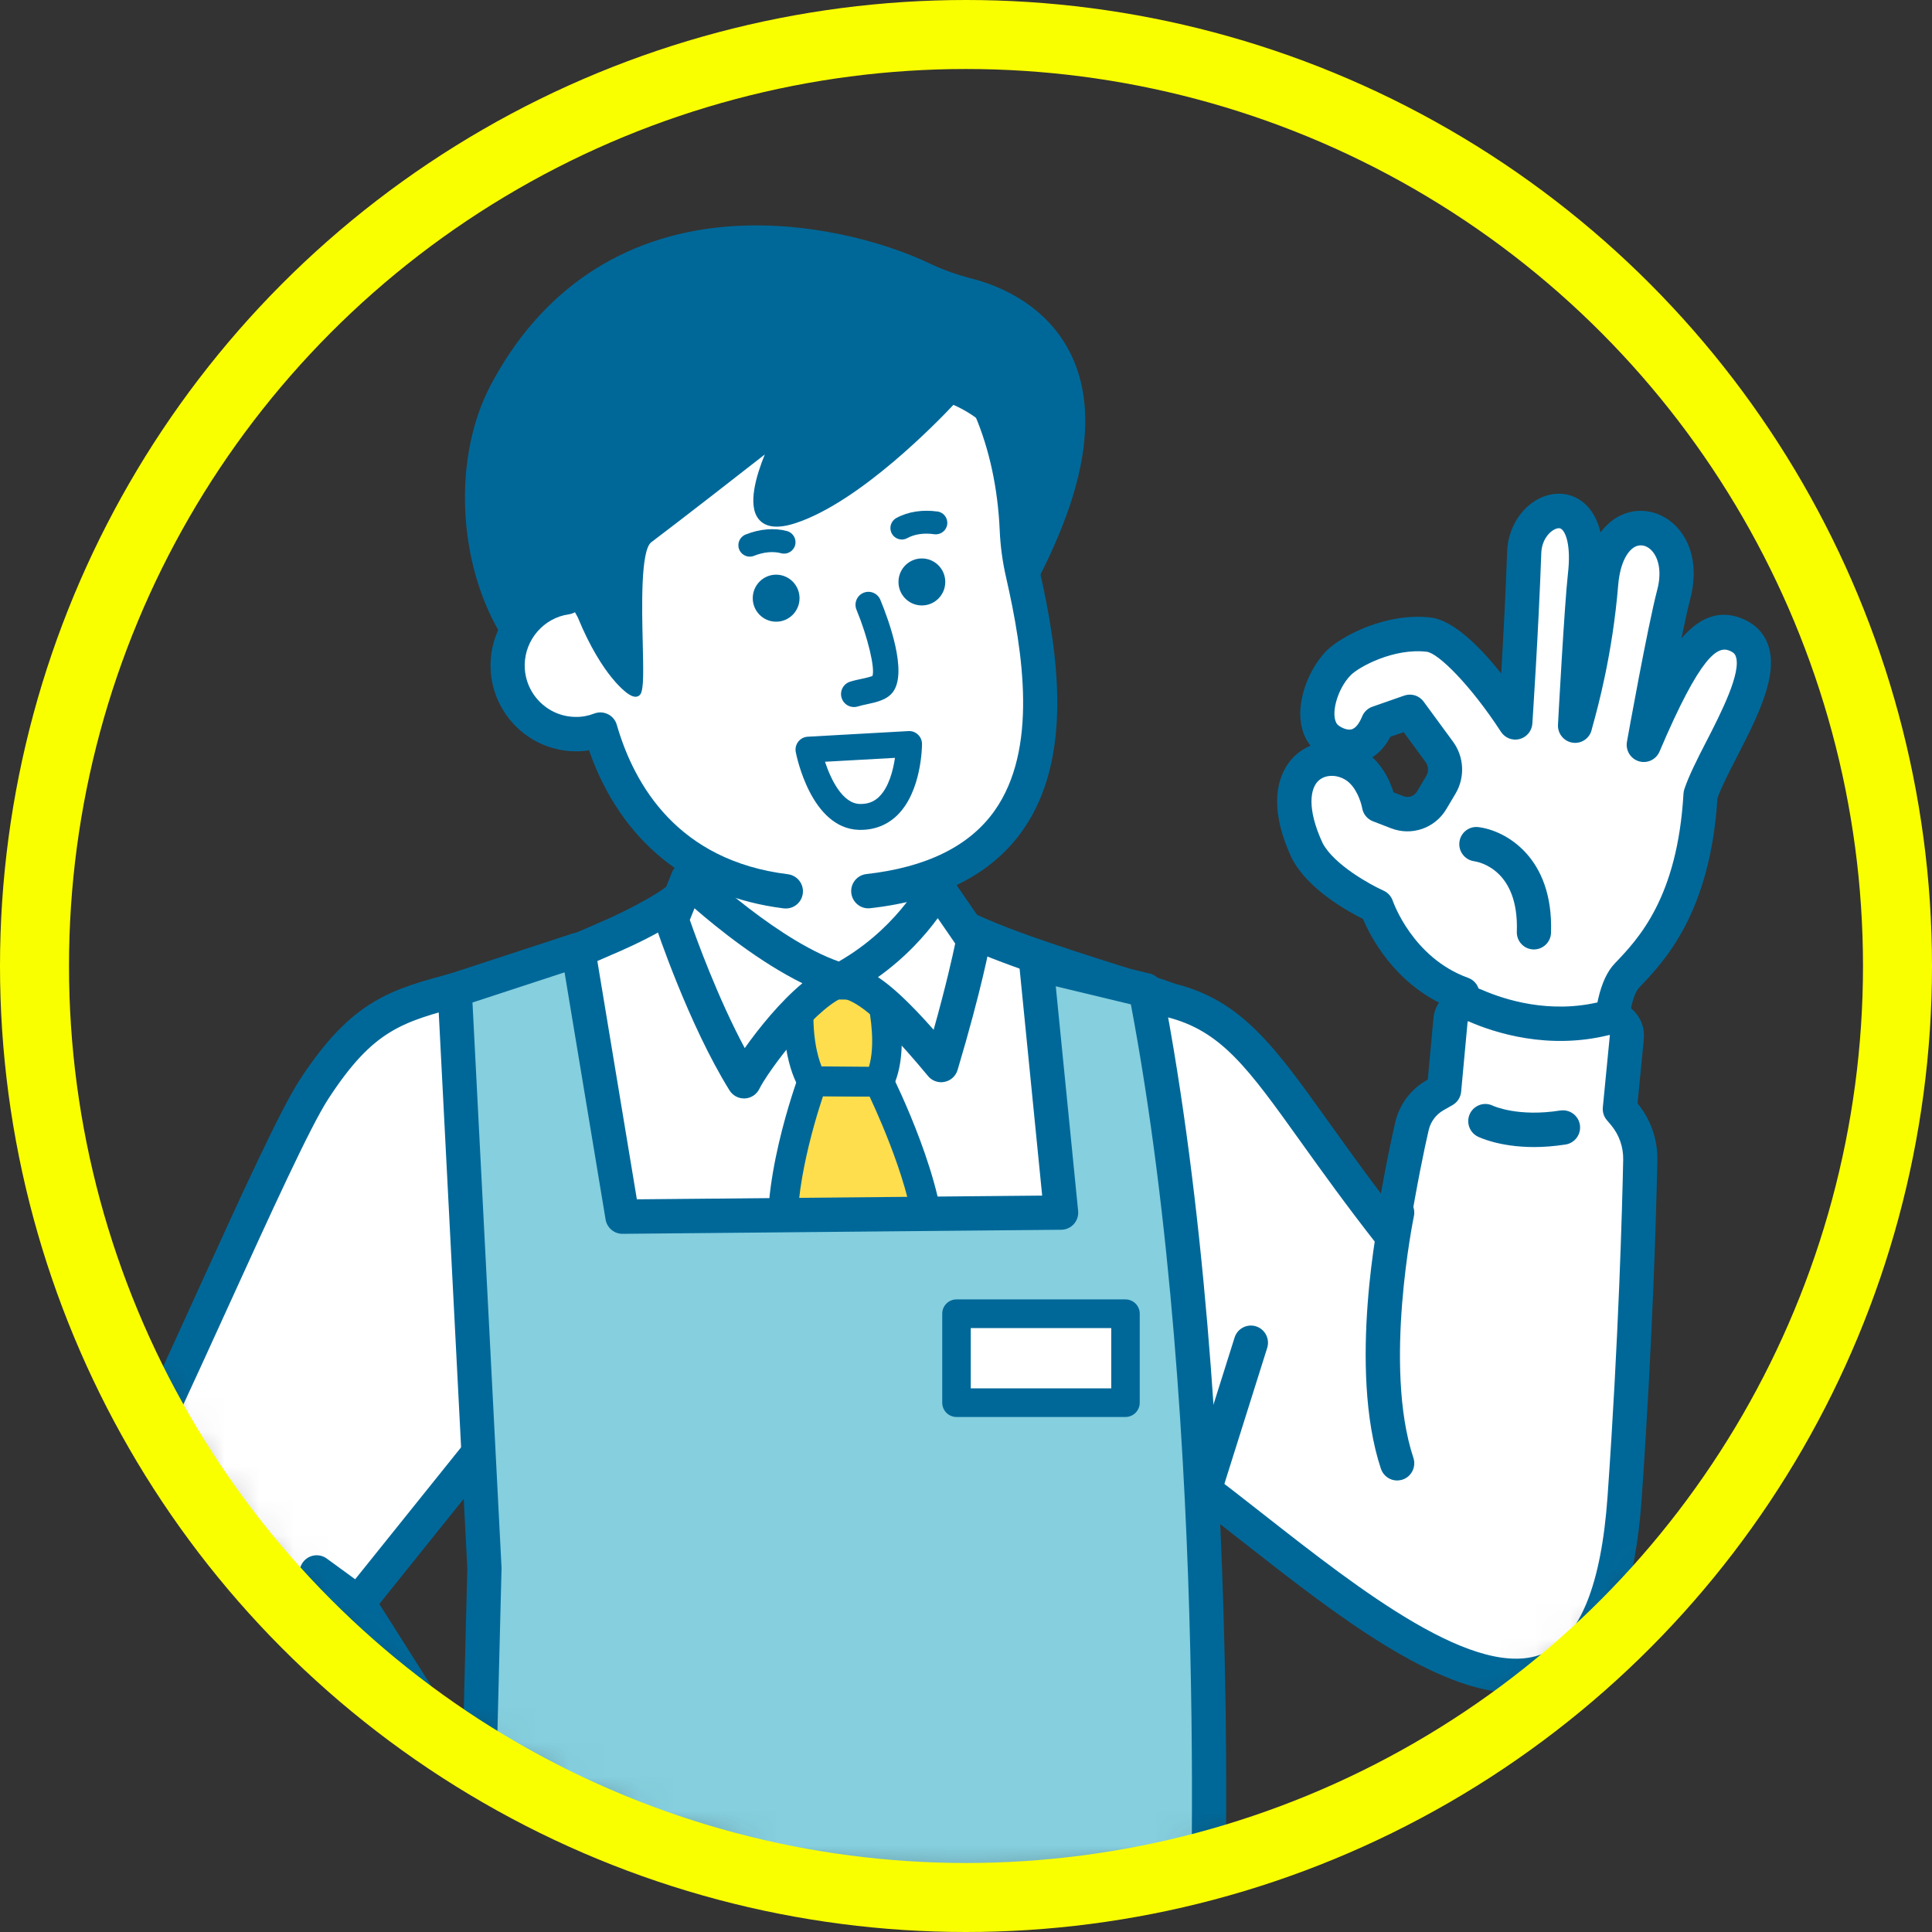 <svg width="56" height="56" viewBox="0 0 56 56" fill="none" xmlns="http://www.w3.org/2000/svg">
<rect x="0" y="0" width="56" height="56" fill="#333333" stroke="none"/>
<mask id="mask0_2715_35865" style="mask-type:alpha" maskUnits="userSpaceOnUse" x="1" y="1" width="54" height="54">
<circle cx="28" cy="28" r="26.756" fill="#D9D9D9"/>
</mask>
<g mask="url(#mask0_2715_35865)">
<g clip-path="url(#clip0_2715_35865)">
<path d="M50.283 18.38C49.428 18.064 48.751 18.989 47.647 21.584C47.647 21.584 48.241 18.267 48.516 17.22C49.068 15.118 46.622 14.376 46.412 16.915C46.224 19.181 45.69 20.866 45.656 21.029C45.656 21.029 45.845 17.535 45.942 16.688C46.252 13.988 44.23 14.605 44.181 16.011C44.1 18.356 43.924 20.938 43.924 20.938C43.924 20.938 42.349 18.508 41.417 18.397C40.318 18.264 39.157 18.864 38.807 19.214C38.287 19.733 37.952 20.793 38.384 21.316C38.595 21.572 39.487 22.059 39.942 20.956L40.866 20.633L41.718 21.793C41.923 22.073 41.942 22.451 41.764 22.75L41.5 23.197C41.296 23.542 40.874 23.688 40.501 23.545L39.973 23.342C39.973 23.342 39.837 22.535 39.255 22.181C38.314 21.609 36.808 22.334 37.892 24.663C38.372 25.594 39.899 26.274 39.899 26.274C39.899 26.274 40.511 28.14 42.386 28.817L42.317 32.099L46.756 32.502C46.756 32.502 46.363 29.11 47.161 28.276C47.959 27.443 49.112 26.137 49.291 23.034C49.747 21.675 51.807 18.949 50.282 18.385L50.283 18.38Z" fill="white"/>
<path d="M50.455 17.912C49.787 17.666 49.234 17.927 48.738 18.503C48.835 18.029 48.927 17.61 48.996 17.346C49.227 16.467 49.04 15.653 48.495 15.172C48.089 14.812 47.538 14.709 47.056 14.903C46.795 15.009 46.572 15.189 46.392 15.434C46.276 14.942 46.044 14.666 45.826 14.513C45.479 14.268 45.027 14.245 44.618 14.448C44.074 14.72 43.708 15.326 43.685 15.992C43.642 17.238 43.57 18.561 43.513 19.52C42.918 18.775 42.138 17.98 41.474 17.9C40.177 17.744 38.868 18.446 38.456 18.857C37.832 19.48 37.358 20.824 37.986 21.615C37.83 21.679 37.684 21.77 37.556 21.886C37.237 22.173 36.589 23.04 37.441 24.871C37.444 24.876 37.447 24.882 37.451 24.889C37.905 25.768 39.041 26.404 39.507 26.637C39.724 27.151 40.404 28.47 41.882 29.145L41.822 32.085C41.816 32.346 42.013 32.568 42.273 32.591L46.713 32.995C46.728 32.996 46.743 32.997 46.757 32.997C46.89 32.997 47.019 32.943 47.112 32.847C47.216 32.739 47.267 32.59 47.249 32.441C47.075 30.921 47.127 29.027 47.519 28.618C48.239 27.866 49.573 26.471 49.782 23.13C49.899 22.809 50.114 22.388 50.342 21.944C50.95 20.761 51.577 19.537 51.235 18.655C51.101 18.31 50.832 18.055 50.454 17.914L50.455 17.912ZM49.462 21.486C49.202 21.992 48.957 22.472 48.823 22.87C48.809 22.912 48.801 22.956 48.797 23C48.624 26.025 47.485 27.216 46.805 27.926C46.377 28.373 46.168 29.279 46.166 30.695C46.166 31.166 46.188 31.61 46.211 31.947L42.825 31.64L42.883 28.822C42.888 28.608 42.755 28.415 42.554 28.343C40.94 27.762 40.377 26.129 40.371 26.113C40.326 25.98 40.228 25.871 40.101 25.815C39.722 25.645 38.669 25.067 38.337 24.438C37.876 23.442 37.975 22.849 38.221 22.626C38.413 22.452 38.734 22.442 38.999 22.604C39.31 22.794 39.455 23.26 39.483 23.422C39.512 23.597 39.631 23.742 39.794 23.805L40.323 24.009C40.922 24.24 41.596 24.005 41.924 23.45L42.189 23.004C42.469 22.531 42.44 21.939 42.116 21.497L41.264 20.336C41.136 20.16 40.907 20.09 40.702 20.162L39.778 20.485C39.644 20.532 39.537 20.634 39.483 20.765C39.418 20.925 39.307 21.12 39.156 21.145C39.005 21.17 38.813 21.052 38.764 20.998C38.549 20.737 38.761 19.961 39.155 19.567C39.394 19.328 40.4 18.778 41.356 18.892C41.695 18.933 42.638 19.875 43.506 21.212C43.623 21.391 43.84 21.476 44.046 21.422C44.253 21.368 44.402 21.187 44.416 20.974C44.417 20.948 44.593 18.357 44.675 16.031C44.687 15.684 44.877 15.435 45.059 15.345C45.142 15.303 45.208 15.299 45.256 15.333C45.373 15.415 45.545 15.782 45.447 16.634C45.349 17.487 45.166 20.861 45.159 21.006C45.145 21.266 45.333 21.494 45.59 21.528C45.846 21.563 46.087 21.393 46.139 21.138C46.144 21.116 46.155 21.075 46.172 21.015C46.312 20.507 46.739 18.962 46.904 16.96C46.962 16.262 47.211 15.919 47.426 15.833C47.561 15.779 47.711 15.81 47.839 15.923C48.037 16.099 48.193 16.499 48.036 17.096C47.759 18.151 47.182 21.363 47.158 21.5C47.114 21.75 47.262 21.993 47.504 22.066C47.745 22.139 48.003 22.018 48.102 21.785C49.292 18.986 49.785 18.733 50.111 18.853C50.268 18.911 50.298 18.984 50.31 19.019C50.49 19.483 49.871 20.691 49.46 21.491L49.462 21.486ZM39.778 21.95C39.962 21.832 40.148 21.647 40.303 21.355L40.686 21.221L41.32 22.086C41.408 22.206 41.416 22.365 41.34 22.493L41.075 22.94C40.995 23.076 40.829 23.135 40.681 23.078L40.393 22.966C40.306 22.687 40.127 22.269 39.779 21.95H39.778Z" fill="#006899"/>
<path d="M42.849 23.974C42.578 23.942 42.337 24.135 42.302 24.405C42.267 24.676 42.459 24.925 42.727 24.963C42.86 24.982 44.029 25.201 43.966 27.005C43.956 27.28 44.17 27.511 44.444 27.52C44.45 27.52 44.456 27.52 44.461 27.52C44.727 27.52 44.948 27.308 44.957 27.04C45.035 24.823 43.612 24.064 42.849 23.974Z" fill="#006899"/>
<path d="M46.949 32.144L47.149 30.091C47.203 29.729 46.873 29.429 46.519 29.517C44.932 29.915 43.526 29.483 42.758 29.149C42.447 29.013 42.091 29.209 42.043 29.547L41.854 31.597L41.588 31.75C41.254 31.941 41.013 32.263 40.926 32.64C40.796 33.2 40.588 34.193 40.323 35.792C37.065 31.648 36.366 29.6 33.931 28.994C32.556 28.492 28.771 27.46 27.457 26.616C25.425 24.992 26.081 20.983 26.081 20.983L20.247 21.369C20.798 23.457 20.402 24.89 19.948 25.747C19.638 26.329 17.484 27.237 17.484 27.237C12.485 29.463 11.319 28.174 9.103 31.573C8.113 33.089 5.237 39.929 3.088 44.229C1.975 46.456 2.209 48.214 3.375 49.738L9.208 56.301H34.999L34.98 56.288C34.958 55.976 34.522 49.683 34.584 47.691C34.662 45.167 34.724 43.058 34.724 43.058C39.273 46.456 46.389 53.371 47.089 43.409C47.406 38.887 47.511 35.165 47.542 33.625C47.553 33.135 47.384 32.659 47.069 32.285L46.949 32.144ZM13.873 51.966L10.386 46.458L14.384 41.477L14.776 45.462L13.875 51.966H13.873Z" fill="white"/>
<path d="M14.877 41.428C14.857 41.226 14.718 41.057 14.526 40.999C14.333 40.941 14.124 41.006 13.997 41.164L9.998 46.145C9.864 46.311 9.851 46.544 9.966 46.725L13.454 52.233C13.546 52.378 13.704 52.464 13.872 52.464C13.907 52.464 13.942 52.46 13.977 52.452C14.18 52.407 14.334 52.241 14.364 52.034L15.265 45.529C15.271 45.491 15.271 45.451 15.268 45.412L14.876 41.428H14.877ZM13.568 50.555L10.995 46.492L14.009 42.737L14.276 45.451L13.568 50.555Z" fill="#006899"/>
<path d="M47.641 30.15C47.686 29.821 47.567 29.491 47.321 29.267C47.071 29.039 46.727 28.951 46.399 29.033C44.927 29.401 43.61 28.977 42.957 28.691C42.663 28.563 42.335 28.579 42.057 28.736C41.781 28.892 41.596 29.161 41.553 29.476C41.553 29.485 41.551 29.491 41.551 29.5L41.385 31.293L41.343 31.316C40.89 31.576 40.561 32.017 40.443 32.527C40.346 32.944 40.204 33.61 40.026 34.594C39.448 33.83 38.96 33.148 38.517 32.528C36.948 30.334 35.997 29.006 34.077 28.519C33.678 28.375 33.107 28.193 32.445 27.983C30.84 27.475 28.647 26.779 27.747 26.211C25.992 24.779 26.565 21.102 26.571 21.065C26.595 20.915 26.55 20.762 26.448 20.649C26.347 20.537 26.201 20.477 26.048 20.486L20.215 20.872C20.066 20.881 19.931 20.957 19.845 21.078C19.758 21.199 19.73 21.352 19.768 21.497C20.281 23.445 19.911 24.757 19.511 25.512C19.373 25.746 18.338 26.338 17.283 26.782C15.509 27.572 14.23 27.909 13.204 28.181C11.335 28.675 10.206 28.972 8.688 31.301C8.118 32.176 6.997 34.636 5.7 37.484C4.713 39.651 3.595 42.106 2.646 44.006C1.507 46.284 1.618 48.259 2.983 50.043C2.99 50.052 2.998 50.061 3.006 50.071L8.839 56.634C9.021 56.839 9.335 56.856 9.539 56.673C9.743 56.491 9.76 56.175 9.578 55.97L3.759 49.422C2.644 47.955 2.572 46.377 3.532 44.454C4.49 42.538 5.612 40.073 6.603 37.899C7.83 35.205 8.989 32.659 9.519 31.847C10.828 29.84 11.652 29.622 13.457 29.146C14.518 28.866 15.84 28.516 17.677 27.698C18.374 27.405 20.034 26.651 20.387 25.983C20.828 25.149 21.243 23.777 20.863 21.829L25.522 21.521C25.418 22.777 25.404 25.612 27.151 27.007C27.163 27.017 27.177 27.028 27.193 27.036C28.19 27.677 30.385 28.373 32.149 28.933C32.813 29.143 33.386 29.325 33.765 29.463C33.781 29.469 33.798 29.474 33.815 29.479C35.398 29.874 36.171 30.954 37.713 33.109C38.329 33.969 39.027 34.944 39.935 36.101C40.057 36.256 40.258 36.324 40.449 36.275C40.639 36.225 40.782 36.068 40.815 35.874C41.079 34.282 41.285 33.298 41.412 32.753C41.468 32.513 41.623 32.305 41.838 32.182L42.104 32.03C42.245 31.949 42.337 31.805 42.352 31.643L42.54 29.611C42.54 29.611 42.543 29.608 42.546 29.605C42.555 29.601 42.561 29.603 42.566 29.605C43.335 29.942 44.887 30.438 46.644 30C46.649 29.999 46.652 29.998 46.658 30.004C46.664 30.009 46.664 30.012 46.663 30.018C46.661 30.026 46.66 30.034 46.659 30.042L46.459 32.094C46.446 32.228 46.486 32.362 46.574 32.465L46.693 32.606C46.93 32.888 47.057 33.246 47.049 33.614C47.02 35.028 46.917 38.81 46.596 43.374C46.416 45.925 45.803 47.452 44.771 47.913C42.846 48.775 39.412 46.081 36.653 43.918C36.08 43.469 35.539 43.044 35.022 42.658C34.874 42.547 34.677 42.528 34.51 42.61C34.343 42.691 34.236 42.859 34.23 43.044C34.23 43.044 34.169 45.153 34.09 47.675C34.027 49.718 34.469 56.055 34.488 56.323C34.498 56.472 34.574 56.608 34.694 56.693L34.713 56.706C34.8 56.768 34.901 56.799 35 56.799C35.155 56.799 35.308 56.726 35.405 56.59C35.502 56.453 35.52 56.284 35.469 56.138C35.408 55.253 35.023 49.552 35.08 47.707C35.126 46.23 35.167 44.894 35.191 44.041C35.467 44.254 35.749 44.476 36.041 44.705C38.678 46.773 41.612 49.075 43.948 49.075C44.377 49.075 44.788 48.996 45.172 48.825C46.584 48.193 47.374 46.433 47.584 43.446C47.906 38.859 48.01 35.057 48.039 33.636C48.052 33.033 47.848 32.447 47.465 31.982L47.644 30.15H47.641Z" fill="#006899"/>
<path d="M26.935 36.302C26.928 36.387 26.92 36.473 26.913 36.56C26.837 37.713 26.921 36.482 26.935 36.302Z" fill="#FFDE4D"/>
<path d="M26.935 36.302C26.935 36.294 26.936 36.288 26.937 36.279C26.937 36.279 26.937 36.288 26.935 36.302Z" fill="#FFDE4D"/>
<path d="M25.477 31.356L23.549 31.338C23.549 31.338 22.382 34.503 22.763 36.368C23.145 38.234 24.926 44.3 25.415 44.464C26.042 44.675 26.563 40.515 26.912 36.557C26.917 36.471 26.923 36.373 26.931 36.261C27.048 34.503 25.477 31.356 25.477 31.356Z" fill="#FFDE4D"/>
<path d="M25.862 31.163C25.789 31.017 25.642 30.926 25.481 30.925L23.553 30.907C23.371 30.907 23.209 31.019 23.146 31.19C23.097 31.323 21.941 34.492 22.342 36.456C22.539 37.421 23.097 39.453 23.638 41.185C24.736 44.694 25.037 44.795 25.278 44.876C25.339 44.895 25.401 44.906 25.462 44.906C25.573 44.906 25.686 44.872 25.787 44.805C26.088 44.606 26.64 44.244 27.292 37.133C27.298 37.11 27.302 37.088 27.306 37.063H27.309C27.309 37.058 27.309 37.042 27.312 37.019C27.314 37.001 27.315 36.983 27.317 36.964L27.336 36.707C27.347 36.555 27.358 36.4 27.362 36.343C27.362 36.334 27.363 36.326 27.364 36.318C27.366 36.29 27.366 36.262 27.364 36.235C27.452 34.374 25.927 31.296 25.86 31.165L25.862 31.163ZM26.503 36.233L26.485 36.521C26.058 41.353 25.672 43.112 25.457 43.751C24.839 42.391 23.539 38.009 23.186 36.281C22.898 34.87 23.589 32.573 23.855 31.773L25.206 31.785C25.556 32.533 26.593 34.877 26.503 36.231V36.233Z" fill="#006899"/>
<path d="M23.2 28.527C22.966 30.519 23.55 31.34 23.55 31.34L25.478 31.357C26.006 30.32 25.473 28.554 25.473 28.554L23.201 28.528L23.2 28.527Z" fill="#FFDE4D"/>
<path d="M25.477 28.12L23.204 28.095H23.2C22.982 28.095 22.798 28.259 22.773 28.477C22.527 30.574 23.131 31.493 23.2 31.59C23.28 31.703 23.409 31.77 23.546 31.771L25.474 31.788H25.478C25.639 31.788 25.787 31.697 25.86 31.553C26.46 30.374 25.908 28.506 25.884 28.427C25.829 28.247 25.665 28.123 25.477 28.12ZM25.187 30.921L23.814 30.91C23.699 30.625 23.522 30.001 23.592 28.963L25.138 28.98C25.252 29.49 25.366 30.322 25.187 30.921Z" fill="#006899"/>
<path d="M19.467 26.652C19.467 26.652 20.4 29.465 21.567 31.34C21.848 30.763 23.371 28.696 24.366 28.41C22.383 27.824 19.933 25.48 19.933 25.48L19.467 26.652Z" fill="white"/>
<path d="M24.506 27.932C22.663 27.387 20.299 25.141 20.275 25.119C20.156 25.005 19.988 24.959 19.827 24.994C19.666 25.029 19.533 25.142 19.473 25.296L19.006 26.468C18.963 26.577 18.959 26.699 18.996 26.81C19.034 26.927 19.962 29.701 21.145 31.605C21.236 31.751 21.395 31.839 21.566 31.839C21.574 31.839 21.583 31.839 21.591 31.839C21.771 31.83 21.932 31.723 22.011 31.56C22.118 31.338 22.53 30.72 23.071 30.094C23.643 29.433 24.177 28.983 24.502 28.89C24.714 28.829 24.861 28.635 24.861 28.413C24.861 28.192 24.716 27.996 24.505 27.933L24.506 27.932ZM21.587 30.38C20.807 28.928 20.183 27.205 19.995 26.665L20.13 26.327C20.806 26.914 22.026 27.895 23.258 28.5C22.621 29.027 22.001 29.793 21.587 30.38Z" fill="#006899"/>
<path d="M24.366 28.41C24.95 28.527 25.533 28.761 27.282 30.871C27.982 28.527 28.216 27.238 28.216 27.238L27.166 25.714C27.166 25.714 26.349 27.355 24.366 28.41Z" fill="white"/>
<path d="M27.573 25.431C27.474 25.287 27.307 25.206 27.131 25.217C26.957 25.229 26.801 25.334 26.721 25.489C26.714 25.505 25.939 27.008 24.133 27.969C23.947 28.068 23.843 28.273 23.874 28.481C23.904 28.69 24.062 28.856 24.267 28.898C24.658 28.977 25.145 29.076 26.9 31.19C26.995 31.305 27.135 31.369 27.281 31.369C27.314 31.369 27.348 31.365 27.38 31.358C27.559 31.322 27.703 31.19 27.756 31.014C28.456 28.67 28.693 27.381 28.702 27.327C28.725 27.197 28.696 27.063 28.622 26.954L27.572 25.431H27.573ZM27.062 29.848C26.35 29.043 25.851 28.589 25.449 28.323C26.272 27.735 26.836 27.087 27.181 26.613L27.687 27.348C27.611 27.712 27.421 28.569 27.062 29.849V29.848Z" fill="#006899"/>
<path d="M40.599 34.661C40.331 34.603 40.069 34.777 40.011 35.045C39.972 35.233 39.062 39.664 40.026 42.572C40.095 42.78 40.289 42.913 40.497 42.913C40.549 42.913 40.602 42.904 40.654 42.887C40.914 42.8 41.054 42.518 40.968 42.256C40.088 39.606 40.974 35.294 40.983 35.25C41.039 34.981 40.868 34.717 40.599 34.66V34.661Z" fill="#006899"/>
<path d="M10.676 46.054L9.471 45.175C9.249 45.014 8.939 45.063 8.778 45.286C8.617 45.508 8.666 45.82 8.888 45.982L10.093 46.861C10.18 46.925 10.283 46.956 10.383 46.956C10.537 46.956 10.688 46.884 10.786 46.751C10.947 46.528 10.898 46.216 10.676 46.054Z" fill="#006899"/>
<path d="M30.039 27.941L30.756 35.148L18.041 35.266L16.758 27.531L13.181 28.703L14.043 45.462L13.743 57.368H34.958C34.958 57.368 35.656 41.36 33.206 28.703L30.039 27.941Z" fill="#85CFDE"/>
<path d="M33.321 28.218L30.154 27.456C29.998 27.418 29.834 27.459 29.712 27.565C29.591 27.671 29.529 27.83 29.545 27.99L30.208 34.655L18.46 34.763L17.247 27.449C17.224 27.306 17.139 27.18 17.015 27.104C16.891 27.029 16.741 27.012 16.604 27.056L13.027 28.228C12.813 28.298 12.673 28.502 12.685 28.727L13.546 45.467L13.246 57.355C13.239 57.631 13.456 57.859 13.729 57.867C13.999 57.872 14.23 57.657 14.237 57.381L14.537 45.474C14.537 45.462 14.537 45.449 14.537 45.436L13.695 29.058L16.364 28.184L17.553 35.346C17.592 35.587 17.8 35.763 18.041 35.763H18.046L30.761 35.645C30.9 35.644 31.033 35.584 31.126 35.48C31.219 35.376 31.264 35.237 31.25 35.098L30.602 28.588L32.779 29.112C35.118 41.516 34.469 57.188 34.462 57.346C34.45 57.621 34.663 57.854 34.936 57.865C34.943 57.865 34.951 57.865 34.958 57.865C35.222 57.865 35.442 57.657 35.454 57.388C35.461 57.228 36.126 41.175 33.694 28.605C33.656 28.413 33.511 28.261 33.322 28.216L33.321 28.218Z" fill="#006899"/>
<path d="M36.408 38.445C36.147 38.362 35.868 38.507 35.785 38.77L34.482 42.908C34.399 43.17 34.544 43.45 34.805 43.534C34.855 43.549 34.906 43.557 34.955 43.557C35.164 43.557 35.361 43.421 35.427 43.209L36.73 39.071C36.813 38.808 36.668 38.528 36.407 38.445H36.408Z" fill="#006899"/>
<path d="M45.226 32.188C44.004 32.383 43.294 32.059 43.272 32.05C43.028 31.93 42.733 32.029 42.61 32.274C42.488 32.52 42.586 32.819 42.831 32.943C42.861 32.958 43.449 33.248 44.466 33.248C44.74 33.248 45.046 33.226 45.381 33.174C45.651 33.13 45.836 32.876 45.794 32.604C45.751 32.332 45.496 32.147 45.227 32.189L45.226 32.188Z" fill="#006899"/>
<path d="M32.623 38.078H27.723V40.657H32.623V38.078Z" fill="white"/>
<path d="M32.623 37.664H27.724C27.495 37.664 27.311 37.85 27.311 38.078V40.657C27.311 40.886 27.496 41.072 27.724 41.072H32.623C32.851 41.072 33.036 40.885 33.036 40.657V38.078C33.036 37.849 32.85 37.664 32.623 37.664ZM32.21 40.242H28.138V38.495H32.21V40.242Z" fill="#006899"/>
<path d="M28.011 8.721C27.553 8.602 27.104 8.448 26.676 8.243C24.466 7.185 17.935 5.526 14.8 11.49C13.19 14.55 14.505 20.212 18.801 20.261C22.04 20.298 27.141 22.529 30.144 15.091C31.86 10.841 29.855 9.205 28.011 8.722V8.721Z" fill="#006899"/>
<path d="M28.178 8.078C27.72 7.958 27.322 7.815 26.96 7.643C25.606 6.995 23.336 6.373 21.029 6.571C18.02 6.83 15.664 8.423 14.215 11.179C13.133 13.237 13.252 16.257 14.498 18.36C15.465 19.993 16.989 20.903 18.793 20.923C19.32 20.929 19.919 21 20.555 21.075C21.337 21.166 22.189 21.266 23.071 21.266C25.773 21.266 28.742 20.328 30.756 15.338C31.591 13.268 31.681 11.55 31.022 10.231C30.5 9.185 29.489 8.42 28.178 8.077V8.078ZM29.53 14.84C27.237 20.52 23.768 20.113 20.708 19.756C20.037 19.678 19.404 19.604 18.808 19.597C17.11 19.578 16.145 18.546 15.634 17.683C14.625 15.978 14.516 13.45 15.384 11.801C16.63 9.432 18.567 8.118 21.142 7.896C21.399 7.874 21.655 7.863 21.911 7.863C23.691 7.863 25.393 8.365 26.392 8.843C26.83 9.053 27.305 9.223 27.846 9.365C28.51 9.538 29.394 9.933 29.842 10.829C30.322 11.792 30.218 13.142 29.533 14.841L29.53 14.84Z" fill="#006899"/>
<path d="M29.474 15.347C29.293 11.258 26.981 7.255 21.643 8.111C15.581 9.083 15.711 13.986 16.418 17.313C15.465 17.448 14.726 18.265 14.714 19.263C14.702 20.363 15.58 21.265 16.674 21.277C16.931 21.28 17.177 21.234 17.402 21.147C18.179 23.845 20.325 26.367 25.17 25.827C31.189 25.157 30.395 19.904 29.642 16.604C29.548 16.191 29.493 15.77 29.474 15.347Z" fill="white"/>
<path d="M29.97 15.325C29.849 12.589 28.832 10.242 27.18 8.89C25.709 7.685 23.82 7.259 21.567 7.62C19.323 7.979 17.683 8.896 16.695 10.344C15.611 11.935 15.324 14.154 15.84 16.949C14.899 17.302 14.231 18.217 14.219 19.258C14.204 20.632 15.303 21.761 16.67 21.777C16.805 21.779 16.94 21.768 17.073 21.748C17.987 24.371 19.974 25.991 22.718 26.33C22.739 26.332 22.759 26.333 22.779 26.333C23.026 26.333 23.239 26.148 23.27 25.896C23.304 25.623 23.11 25.375 22.838 25.34C19.657 24.948 18.386 22.768 17.878 21.009C17.84 20.875 17.748 20.764 17.623 20.702C17.498 20.64 17.355 20.633 17.225 20.682C17.05 20.749 16.867 20.785 16.679 20.78C15.859 20.771 15.2 20.094 15.209 19.27C15.217 18.538 15.766 17.909 16.485 17.807C16.622 17.788 16.743 17.712 16.823 17.6C16.902 17.486 16.93 17.346 16.901 17.211C16.32 14.473 16.525 12.352 17.511 10.909C18.34 9.695 19.756 8.919 21.721 8.605C23.684 8.29 25.309 8.646 26.551 9.665C27.985 10.839 28.869 12.919 28.977 15.372C28.997 15.828 29.058 16.28 29.158 16.717C29.666 18.941 30.086 21.72 28.829 23.498C28.105 24.523 26.856 25.14 25.114 25.335C24.842 25.365 24.645 25.611 24.675 25.884C24.706 26.157 24.951 26.357 25.223 26.325C27.257 26.099 28.742 25.342 29.638 24.075C31.123 21.975 30.678 18.921 30.124 16.495C30.038 16.116 29.985 15.723 29.968 15.327L29.97 15.325Z" fill="#006899"/>
<path d="M30.024 15.48C30.024 15.48 30.035 14.841 29.794 14.059C29.997 14.893 30.024 15.48 30.024 15.48Z" fill="#006899"/>
<path d="M22.169 8.561C14.666 9.176 15.648 15.579 15.648 15.579L16.882 17.832C17.599 19.582 18.394 20.137 18.44 20.035C18.628 19.627 18.199 16.041 18.785 15.598C20.175 14.547 22.56 12.675 22.56 12.675C22.56 12.675 20.989 15.686 23.014 15.021C25.039 14.355 27.593 11.557 27.593 11.557C28.914 12.092 29.517 13.169 29.792 14.059C29.268 11.908 27.576 8.117 22.167 8.561H22.169Z" fill="#006899"/>
<path d="M27.644 9.973C26.261 8.75 24.415 8.224 22.157 8.411C19.7 8.612 17.877 9.449 16.739 10.896C15.118 12.961 15.484 15.495 15.501 15.602C15.503 15.619 15.509 15.636 15.517 15.651L16.748 17.896C17.11 18.78 17.48 19.331 17.727 19.637C17.832 19.767 18.191 20.191 18.415 20.196H18.419C18.489 20.196 18.55 20.158 18.578 20.097C18.657 19.925 18.65 19.473 18.63 18.621C18.606 17.622 18.566 15.952 18.877 15.718C19.873 14.964 21.395 13.778 22.168 13.173C21.926 13.766 21.655 14.65 21.996 15.054C22.196 15.293 22.556 15.329 23.063 15.162C24.935 14.547 27.197 12.202 27.635 11.735C28.838 12.262 29.396 13.28 29.654 14.121C29.845 14.912 29.875 15.472 29.877 15.484C29.88 15.564 29.947 15.627 30.026 15.627H30.028C30.109 15.627 30.174 15.561 30.175 15.48C30.175 15.467 30.18 14.911 29.986 14.198C29.724 13.018 29.104 11.257 27.648 9.97L27.644 9.973ZM27.65 11.418C27.593 11.394 27.526 11.41 27.484 11.455C27.459 11.483 24.933 14.232 22.969 14.877C22.707 14.964 22.366 15.03 22.222 14.861C21.937 14.523 22.361 13.384 22.693 12.744C22.726 12.682 22.711 12.605 22.657 12.559C22.604 12.514 22.525 12.512 22.469 12.556C22.445 12.575 20.069 14.438 18.696 15.477C18.294 15.781 18.291 16.975 18.331 18.628C18.341 19.081 18.354 19.583 18.331 19.831C18.097 19.648 17.553 19.069 17.021 17.773C17.018 17.769 17.016 17.763 17.014 17.758L15.792 15.53C15.758 15.264 15.515 12.938 16.974 11.082C18.058 9.702 19.81 8.904 22.181 8.709C24.353 8.531 26.125 9.032 27.446 10.197C28.186 10.851 28.702 11.644 29.061 12.415C28.712 12.015 28.253 11.662 27.65 11.418Z" fill="#006899"/>
<path d="M26.728 16.187C26.354 16.182 26.047 16.484 26.043 16.86C26.038 17.237 26.339 17.545 26.713 17.549C27.088 17.554 27.395 17.252 27.399 16.876C27.404 16.5 27.103 16.191 26.728 16.187Z" fill="#006899"/>
<path d="M22.505 16.657C22.13 16.653 21.823 16.955 21.819 17.331C21.814 17.708 22.115 18.016 22.489 18.02C22.864 18.025 23.171 17.723 23.175 17.347C23.18 16.97 22.879 16.662 22.505 16.657Z" fill="#006899"/>
<path d="M25.029 17.183C24.837 17.262 24.747 17.483 24.826 17.674C25.154 18.468 25.366 19.365 25.289 19.592C25.224 19.623 25.069 19.655 24.972 19.677C24.86 19.701 24.743 19.726 24.635 19.761C24.439 19.826 24.331 20.039 24.397 20.237C24.449 20.395 24.595 20.494 24.752 20.494C24.791 20.494 24.831 20.489 24.87 20.476C24.939 20.453 25.03 20.434 25.127 20.413C25.408 20.353 25.726 20.285 25.895 20.04C26.3 19.455 25.766 17.989 25.518 17.387C25.438 17.194 25.219 17.103 25.029 17.183Z" fill="#006899"/>
<path d="M26.328 21.191L23.412 21.354C23.305 21.36 23.204 21.412 23.138 21.498C23.071 21.583 23.045 21.694 23.066 21.8C23.083 21.89 23.503 24.012 24.896 24.054C24.913 24.054 24.931 24.054 24.948 24.054C25.357 24.054 25.722 23.909 26.006 23.632C26.717 22.939 26.725 21.622 26.725 21.566C26.725 21.463 26.683 21.363 26.608 21.293C26.534 21.221 26.432 21.184 26.331 21.191H26.328ZM25.483 23.094C25.331 23.242 25.147 23.311 24.917 23.303C24.421 23.287 24.084 22.598 23.913 22.08L25.941 21.967C25.887 22.338 25.759 22.826 25.481 23.094H25.483Z" fill="#006899"/>
<path d="M22.815 15.394C22.448 15.294 22.02 15.33 21.611 15.494C21.441 15.562 21.358 15.755 21.425 15.925C21.477 16.055 21.602 16.135 21.732 16.135C21.773 16.135 21.814 16.128 21.855 16.111C22.132 16 22.411 15.974 22.641 16.036C22.817 16.084 22.999 15.979 23.047 15.802C23.095 15.625 22.99 15.442 22.814 15.394H22.815Z" fill="#006899"/>
<path d="M27.173 14.827C26.737 14.765 26.313 14.832 25.981 15.015C25.821 15.102 25.761 15.304 25.85 15.466C25.91 15.576 26.024 15.638 26.14 15.638C26.194 15.638 26.249 15.625 26.299 15.597C26.508 15.482 26.785 15.442 27.081 15.485C27.262 15.509 27.43 15.384 27.455 15.202C27.481 15.02 27.355 14.852 27.174 14.826L27.173 14.827Z" fill="#006899"/>
</g>
</g>
<circle cx="28" cy="28" r="27" stroke="#FAFF00" stroke-width="2"/>
<defs>
<clipPath id="clip0_2715_35865">
<rect width="49.467" height="51.333" fill="white" transform="translate(1.867 6.533)"/>
</clipPath>
</defs>
</svg>
